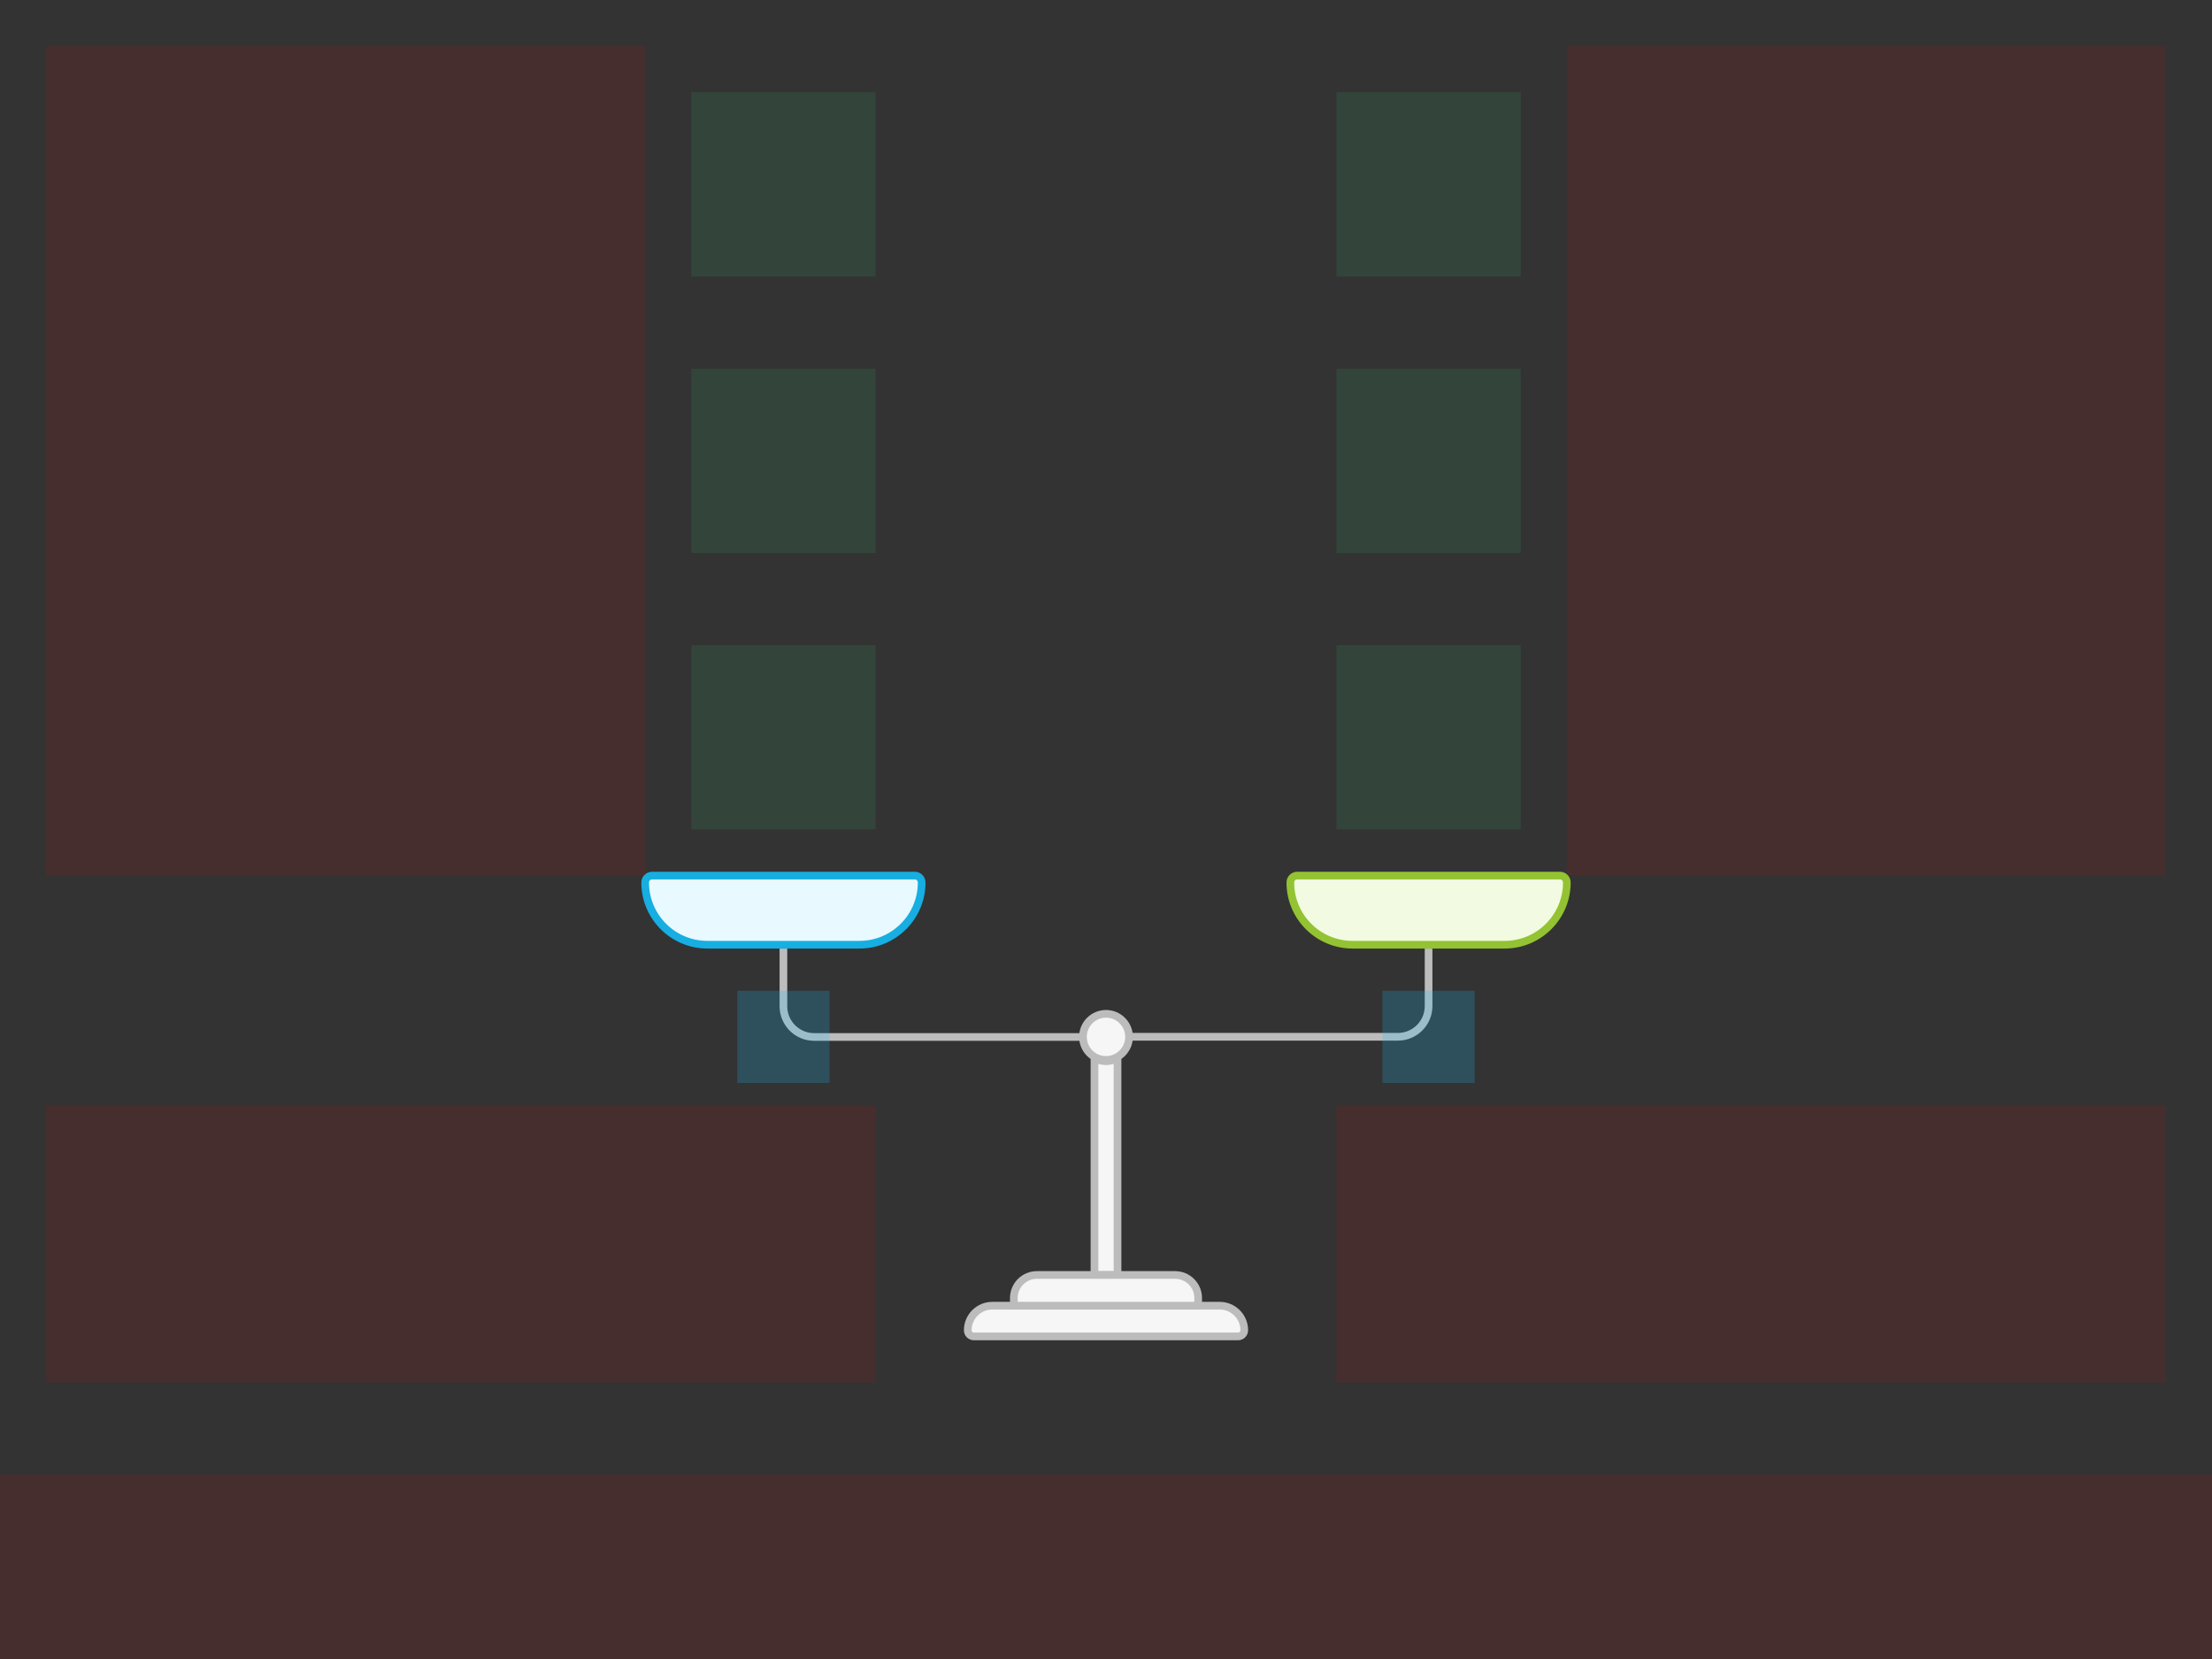 <svg width="576" height="432" viewBox="0 0 576 432" fill="none" xmlns="http://www.w3.org/2000/svg">
<rect x="0" y="0" width="576" height="432" fill="#333333" stroke="none"/>
<g id="scale-color-small-v2--family--1">
<g id="lines">
<g id="g-4">
<g id="cu">
<path id="Vector" d="M372 247V261.975C372 266.393 368.418 269.975 364 269.975H294" stroke="#BCBCBC" stroke-width="2" stroke-linejoin="round"/>
<path id="Vector_2" d="M204 247V262.025C204 266.444 207.582 270.025 212 270.025H282" stroke="#BCBCBC" stroke-width="2" stroke-linejoin="round"/>
</g>
</g>
<g id="g-3">
<g id="cu_2">
<path id="Vector_3" d="M288 276C291.314 276 294 273.314 294 270C294 266.686 291.314 264 288 264C284.686 264 282 266.686 282 270C282 273.314 284.686 276 288 276Z" fill="#F6F6F6" stroke="#BCBCBC" stroke-width="2" stroke-miterlimit="10"/>
<path id="Vector_4" d="M285 331.995H291V275.533C291 275.533 289.756 276.333 288.043 276.333C286.212 276.333 285 275.533 285 275.533V331.995Z" fill="#F6F6F6" stroke="#BCBCBC" stroke-width="2" stroke-miterlimit="10"/>
<path id="Exclude" fill-rule="evenodd" clip-rule="evenodd" d="M258.4 340C254.865 340 252 342.865 252 346.4V346.4C252 347.284 252.716 348 253.6 348H322.4C323.284 348 324 347.284 324 346.4V346.4C324 342.865 321.135 340 317.6 340H258.4Z" fill="#F6F6F6" stroke="#BCBCBC" stroke-width="2"/>
<path id="Exclude_2" fill-rule="evenodd" clip-rule="evenodd" d="M270 332C266.686 332 264 334.686 264 338L264 340H312V338C312 334.686 309.314 332 306 332H270Z" fill="#F6F6F6" stroke="#BCBCBC" stroke-width="2"/>
</g>
</g>
<g id="g-2">
<path id="right-bucket" d="M336 229.8C336 228.806 336.806 228 337.8 228H406.2C407.194 228 408 228.806 408 229.8C408 238.747 400.747 246 391.8 246H352.2C343.253 246 336 238.747 336 229.8Z" fill="#F2FAE1" stroke="#93C332" stroke-width="2"/>
</g>
<g id="g-1">
<path id="left-bucket" d="M168 229.8C168 228.806 168.806 228 169.8 228H238.2C239.194 228 240 228.806 240 229.8C240 238.747 232.747 246 223.8 246H184.2C175.253 246 168 238.747 168 229.8Z" fill="#E8F9FF" stroke="#17AEE1" stroke-width="2"/>
</g>
</g>
<path id="ic-cc-3" d="M180 168L228 168L228 216L180 216L180 168Z" fill="#33DE7B" fill-opacity="0.1"/>
<path id="ic-cc-2" d="M180 96L228 96L228 144L180 144L180 96Z" fill="#33DE7B" fill-opacity="0.1"/>
<path id="ic-cc-1" d="M180 24L228 24L228 72L180 72L180 24Z" fill="#33DE7B" fill-opacity="0.1"/>
<path id="ic-cc-6" d="M348 168L396 168L396 216L348 216L348 168Z" fill="#33DE7B" fill-opacity="0.1"/>
<path id="ic-cc-5" d="M348 96L396 96L396 144L348 144L348 96Z" fill="#33DE7B" fill-opacity="0.1"/>
<path id="ic-cc-4" d="M348 24L396 24L396 72L348 72L348 24Z" fill="#33DE7B" fill-opacity="0.1"/>
<path id="tx-rc-3" d="M12 156H168V228H12V156Z" fill="#FF0000" fill-opacity="0.1"/>
<path id="tx-rc-2" d="M12 84H168V156H12V84Z" fill="#FF0000" fill-opacity="0.1"/>
<path id="tx-rc-1" d="M12 12H168V84H12V12Z" fill="#FF0000" fill-opacity="0.1"/>
<path id="tx-lc-6" d="M408 156H564V228H408V156Z" fill="#FF0000" fill-opacity="0.1"/>
<path id="tx-lc-5" d="M408 84H564V156H408V84Z" fill="#FF0000" fill-opacity="0.1"/>
<path id="tx-lc-4" d="M408 12H564V84H408V12Z" fill="#FF0000" fill-opacity="0.1"/>
<path id="tx-cc-title-1t" d="M12 288H228V360H12V288Z" fill="#FF0000" fill-opacity="0.1"/>
<path id="tx-cc-title-2t" d="M348 288H564V360H348V288Z" fill="#FF0000" fill-opacity="0.1"/>
<rect id="bt-cc-swap-up-2" x="192" y="258" width="24" height="24" fill="#1AC6FF" fill-opacity="0.2"/>
<rect id="bt-cc-swap-up-3" x="360" y="258" width="24" height="24" fill="#1AC6FF" fill-opacity="0.2"/>
<path id="tx-ct-title" d="M0 384L576 384V432L0 432L0 384Z" fill="#FF0000" fill-opacity="0.1"/>
</g>
</svg>
